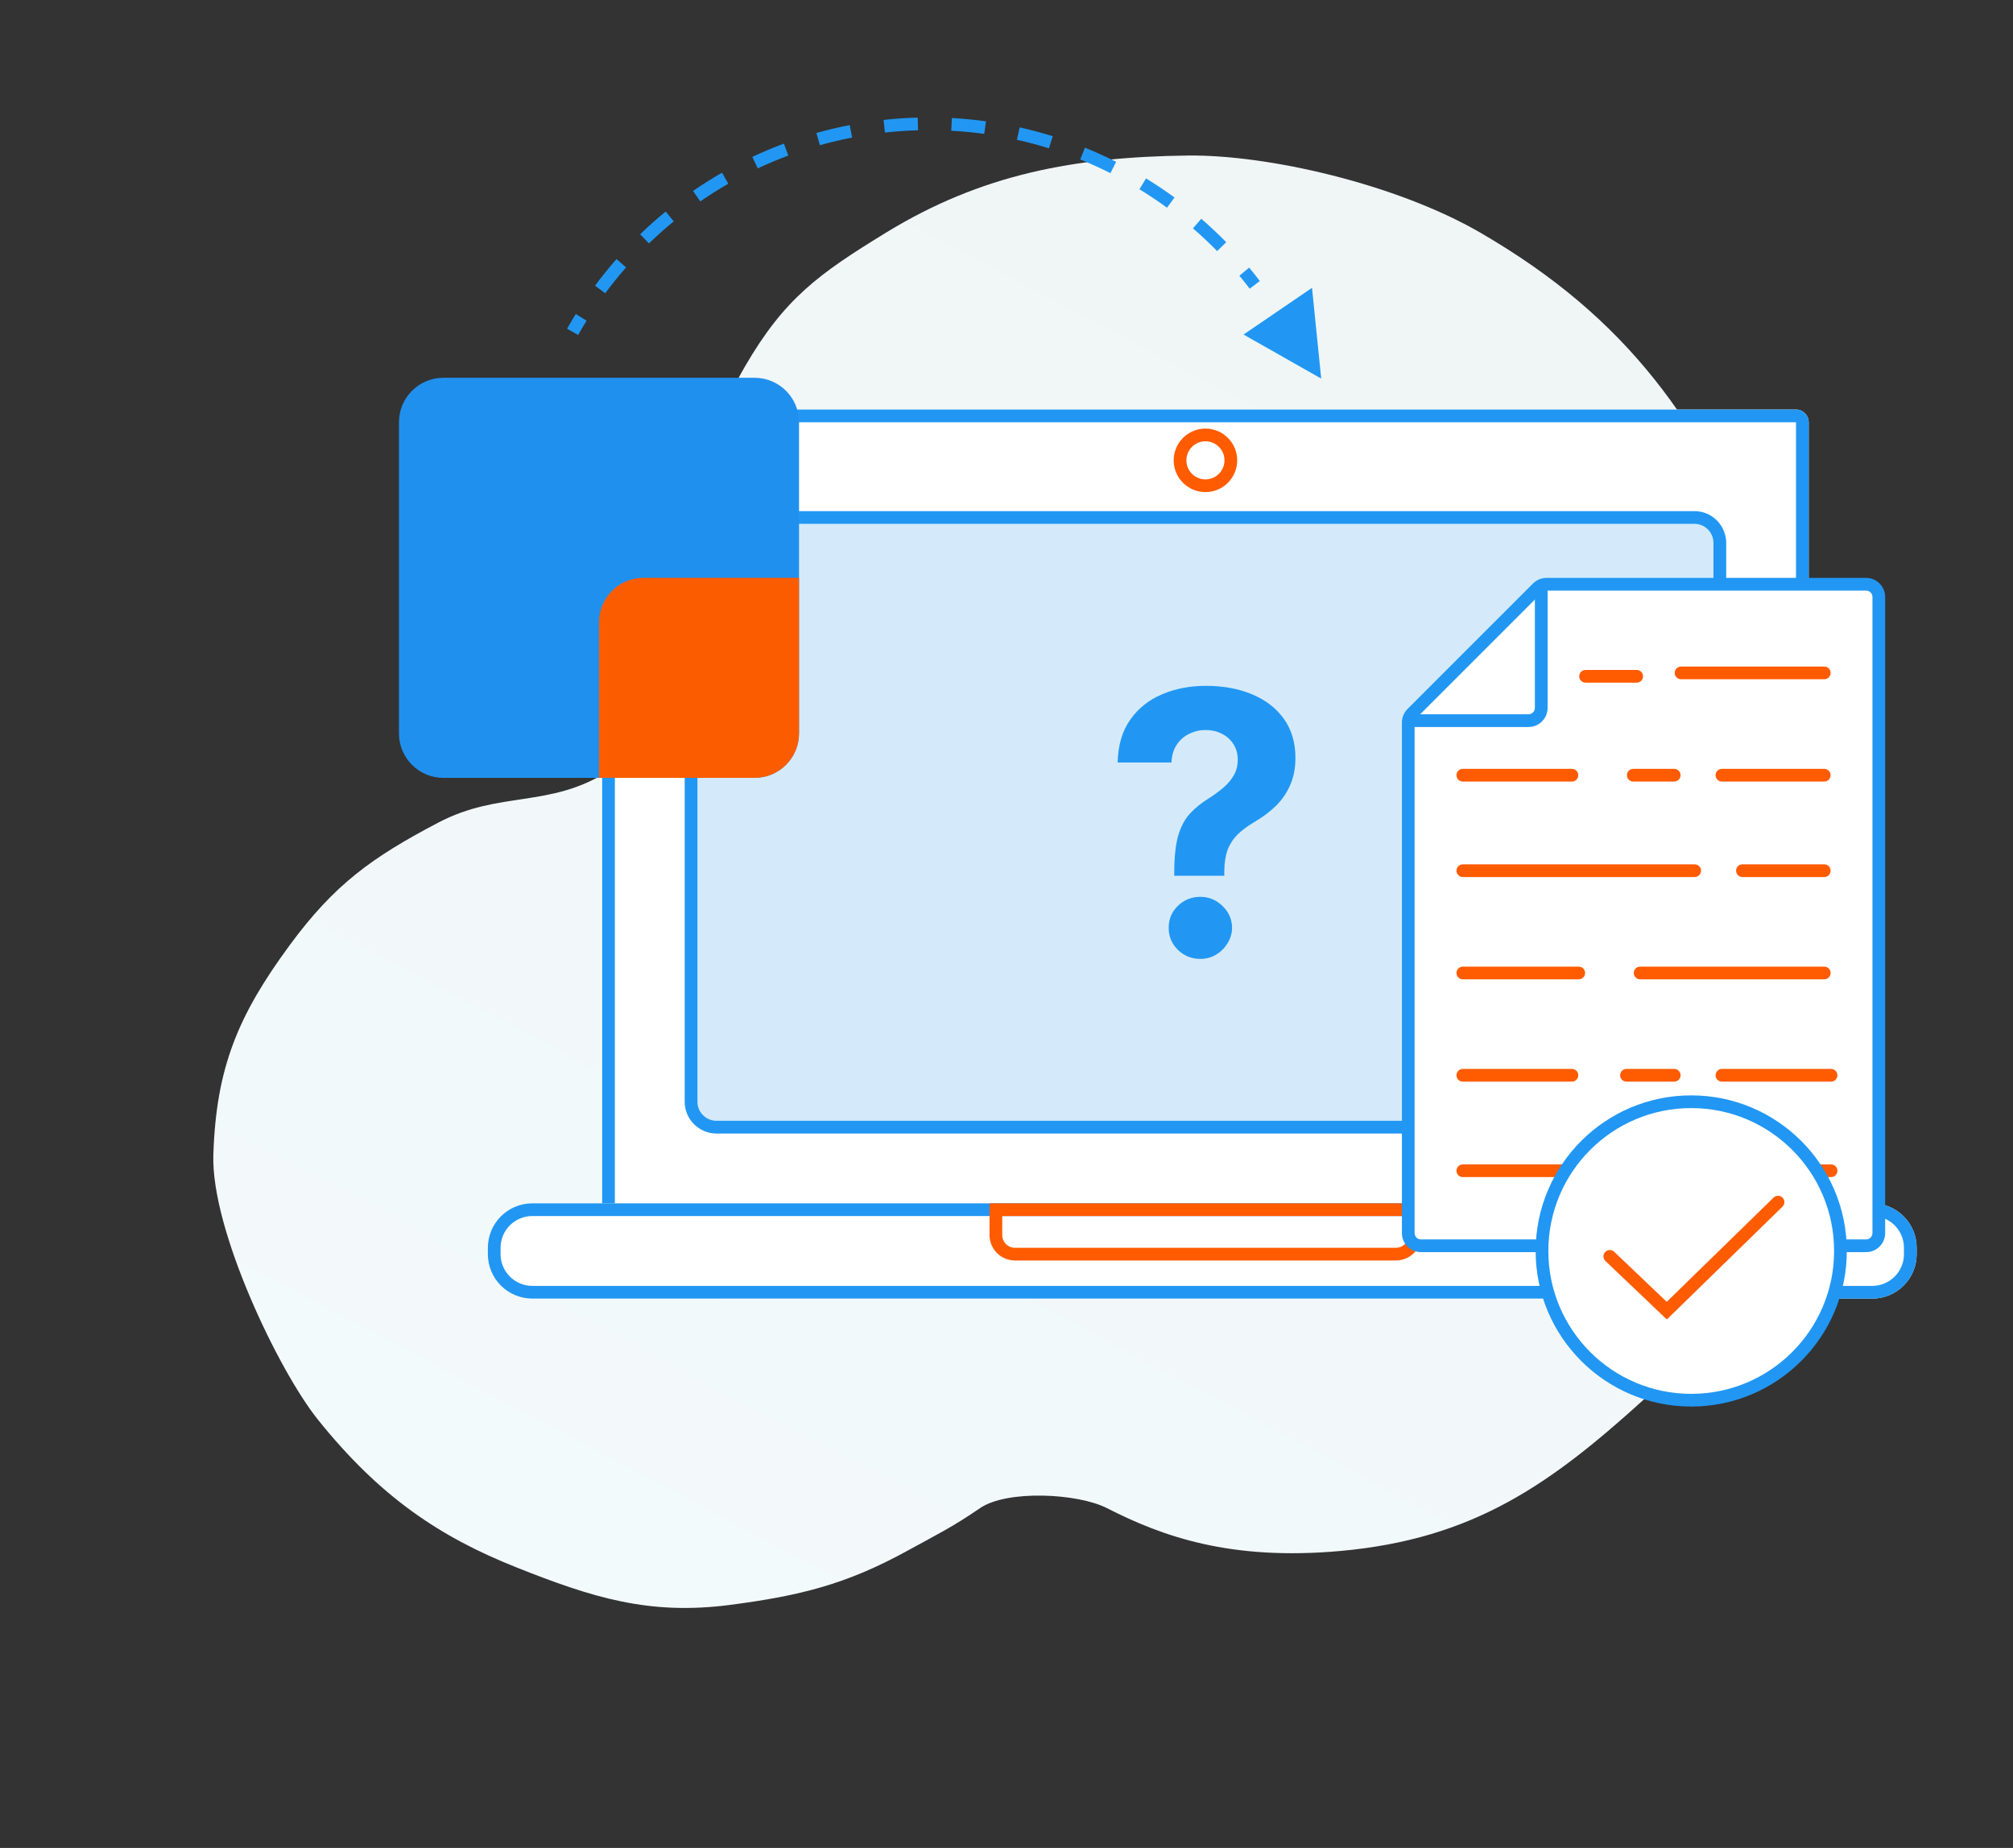 <svg xmlns="http://www.w3.org/2000/svg" width="317" height="291" viewBox="0 0 317 291" fill="none"><rect x="0" y="0" width="317" height="291" fill="#333333" stroke="none"/><path d="M211.057 244.235C193.826 245.783 183.13 241.99 174.326 237.49C169.726 235.138 158.575 234.578 154.326 237.49C149.94 240.495 147.826 241.49 142.826 244.235C133.204 249.517 125.907 251.289 115.038 252.717C102.255 254.396 93.325 251.594 81.313 246.813C69.301 242.032 59.835 235.749 50.039 223.519C43.849 215.791 33.23 193.635 33.597 181.868C34.027 168.11 37.511 159.854 45.638 148.815C52.661 139.274 58.542 135.04 69.004 129.544C78.666 124.468 86.529 127.306 95.75 121.461C101.51 117.81 102.791 116.864 106.37 111.037C112.559 100.96 107.64 91.02 110.027 79.406C111.821 70.681 112.813 65.486 117.265 57.794C123.514 46.998 128.909 43.138 139.513 36.641C154.634 27.377 169.326 24.709 187.06 24.492C199.68 24.339 219.937 28.987 233.141 36.652C256.384 50.143 267.839 66.41 278.285 91.274C288.232 114.951 290.763 131.977 287.25 157.384C283.588 183.876 273.611 207.017 258.911 220.339C244.212 233.66 232.138 242.34 211.057 244.235Z" fill="url(#paint0_linear_160_3544)"></path><path d="M94.828 66.49C94.828 65.385 95.724 64.49 96.828 64.49H282.828C283.933 64.49 284.828 65.385 284.828 66.49V190.49C284.828 191.594 283.933 192.49 282.828 192.49H96.828C95.724 192.49 94.828 191.594 94.828 190.49V66.49Z" fill="white"></path><path fill-rule="evenodd" clip-rule="evenodd" d="M282.828 66.49H96.828L96.828 190.49H282.828V66.49ZM96.828 64.49C95.724 64.49 94.828 65.385 94.828 66.49V190.49C94.828 191.594 95.724 192.49 96.828 192.49H282.828C283.933 192.49 284.828 191.594 284.828 190.49V66.49C284.828 65.385 283.933 64.49 282.828 64.49H96.828Z" fill="#2197F3"></path><path d="M107.828 85.49C107.828 82.728 110.067 80.49 112.828 80.49H266.828C269.59 80.49 271.828 82.728 271.828 85.49V173.49C271.828 176.251 269.59 178.49 266.828 178.49H112.828C110.067 178.49 107.828 176.251 107.828 173.49V85.49Z" fill="#D4EAFA"></path><path fill-rule="evenodd" clip-rule="evenodd" d="M266.828 82.49H112.828C111.171 82.49 109.828 83.833 109.828 85.49V173.49C109.828 175.146 111.171 176.49 112.828 176.49H266.828C268.485 176.49 269.828 175.146 269.828 173.49V85.49C269.828 83.833 268.485 82.49 266.828 82.49ZM112.828 80.49C110.067 80.49 107.828 82.728 107.828 85.49V173.49C107.828 176.251 110.067 178.49 112.828 178.49H266.828C269.59 178.49 271.828 176.251 271.828 173.49V85.49C271.828 82.728 269.59 80.49 266.828 80.49H112.828Z" fill="#2197F3"></path><path fill-rule="evenodd" clip-rule="evenodd" d="M189.828 75.49C191.485 75.49 192.828 74.147 192.828 72.49C192.828 70.833 191.485 69.49 189.828 69.49C188.171 69.49 186.828 70.833 186.828 72.49C186.828 74.147 188.171 75.49 189.828 75.49ZM189.828 77.49C192.59 77.49 194.828 75.251 194.828 72.49C194.828 69.728 192.59 67.49 189.828 67.49C187.067 67.49 184.828 69.728 184.828 72.49C184.828 75.251 187.067 77.49 189.828 77.49Z" fill="#FF5B01"></path><path d="M76.828 196.49C76.828 192.624 79.962 189.49 83.828 189.49H294.828C298.694 189.49 301.828 192.624 301.828 196.49V197.49C301.828 201.356 298.694 204.49 294.828 204.49H83.828C79.962 204.49 76.828 201.356 76.828 197.49V196.49Z" fill="white"></path><path fill-rule="evenodd" clip-rule="evenodd" d="M294.828 191.49H83.828C81.067 191.49 78.828 193.728 78.828 196.49V197.49C78.828 200.251 81.067 202.49 83.828 202.49H294.828C297.59 202.49 299.828 200.251 299.828 197.49V196.49C299.828 193.728 297.59 191.49 294.828 191.49ZM83.828 189.49C79.962 189.49 76.828 192.624 76.828 196.49V197.49C76.828 201.356 79.962 204.49 83.828 204.49H294.828C298.694 204.49 301.828 201.356 301.828 197.49V196.49C301.828 192.624 298.694 189.49 294.828 189.49H83.828Z" fill="#2197F3"></path><path fill-rule="evenodd" clip-rule="evenodd" d="M155.828 189.49H223.828V194.49C223.828 196.699 222.037 198.49 219.828 198.49H159.828C157.619 198.49 155.828 196.699 155.828 194.49V189.49ZM157.828 191.49V194.49C157.828 195.594 158.724 196.49 159.828 196.49H219.828C220.933 196.49 221.828 195.594 221.828 194.49V191.49H157.828Z" fill="#FF5B01"></path><path d="M293.867 92.001H243.536C243.005 92.001 242.497 92.212 242.122 92.587L222.351 112.357C221.976 112.732 221.766 113.241 221.766 113.772V194.173C221.766 195.278 222.661 196.173 223.766 196.173H293.867C294.972 196.173 295.867 195.278 295.867 194.173V94.001C295.867 92.897 294.972 92.001 293.867 92.001Z" fill="white"></path><path fill-rule="evenodd" clip-rule="evenodd" d="M241.414 91.88C241.977 91.317 242.74 91.001 243.536 91.001H293.867C295.524 91.001 296.867 92.344 296.867 94.001V194.173C296.867 195.83 295.524 197.173 293.867 197.173H223.766C222.109 197.173 220.766 195.83 220.766 194.173V113.772C220.766 112.976 221.082 112.213 221.644 111.65L241.414 91.88ZM243.536 93.001C243.271 93.001 243.016 93.107 242.829 93.294L223.059 113.064C222.871 113.252 222.766 113.506 222.766 113.772V194.173C222.766 194.725 223.213 195.173 223.766 195.173H293.867C294.419 195.173 294.867 194.725 294.867 194.173V94.001C294.867 93.449 294.419 93.001 293.867 93.001H243.536Z" fill="#2197F3"></path><path fill-rule="evenodd" clip-rule="evenodd" d="M243.707 92.538V111.48C243.707 113.137 242.364 114.48 240.707 114.48H221.766V112.48H240.707C241.26 112.48 241.707 112.032 241.707 111.48V92.538H243.707Z" fill="#2197F3"></path><path fill-rule="evenodd" clip-rule="evenodd" d="M248.688 106.499C248.688 105.947 249.135 105.499 249.688 105.499H257.742C258.294 105.499 258.742 105.947 258.742 106.499C258.742 107.052 258.294 107.499 257.742 107.499H249.688C249.135 107.499 248.688 107.052 248.688 106.499Z" fill="#FF5B01"></path><path fill-rule="evenodd" clip-rule="evenodd" d="M263.727 105.962C263.727 105.41 264.174 104.962 264.727 104.962H287.279C287.831 104.962 288.279 105.41 288.279 105.962C288.279 106.515 287.831 106.962 287.279 106.962H264.727C264.174 106.962 263.727 106.515 263.727 105.962Z" fill="#FF5B01"></path><path fill-rule="evenodd" clip-rule="evenodd" d="M270.164 122.072C270.164 121.519 270.612 121.072 271.164 121.072L287.273 121.072C287.825 121.072 288.273 121.519 288.273 122.072C288.273 122.624 287.825 123.072 287.273 123.072L271.164 123.072C270.612 123.072 270.164 122.624 270.164 122.072Z" fill="#FF5B01"></path><path fill-rule="evenodd" clip-rule="evenodd" d="M273.391 137.107C273.391 136.554 273.838 136.107 274.391 136.107L287.278 136.107C287.83 136.107 288.278 136.554 288.278 137.107C288.278 137.659 287.83 138.107 287.278 138.107L274.391 138.107C273.838 138.107 273.391 137.659 273.391 137.107Z" fill="#FF5B01"></path><path fill-rule="evenodd" clip-rule="evenodd" d="M257.281 153.216C257.281 152.663 257.729 152.216 258.281 152.216L287.278 152.216C287.83 152.216 288.278 152.663 288.278 153.216C288.278 153.768 287.83 154.216 287.278 154.216L258.281 154.216C257.729 154.216 257.281 153.768 257.281 153.216Z" fill="#FF5B01"></path><path fill-rule="evenodd" clip-rule="evenodd" d="M256.203 122.072C256.203 121.519 256.651 121.072 257.203 121.072L263.647 121.072C264.199 121.072 264.647 121.519 264.647 122.072C264.647 122.624 264.199 123.072 263.647 123.072L257.203 123.072C256.651 123.072 256.203 122.624 256.203 122.072Z" fill="#FF5B01"></path><path fill-rule="evenodd" clip-rule="evenodd" d="M229.359 122.072C229.359 121.519 229.807 121.072 230.359 121.072L247.542 121.072C248.095 121.072 248.542 121.519 248.542 122.072C248.542 122.624 248.095 123.072 247.542 123.072L230.359 123.072C229.807 123.072 229.359 122.624 229.359 122.072Z" fill="#FF5B01"></path><path fill-rule="evenodd" clip-rule="evenodd" d="M229.359 137.107C229.359 136.554 229.807 136.107 230.359 136.107L266.873 136.107C267.425 136.107 267.873 136.554 267.873 137.107C267.873 137.659 267.425 138.107 266.873 138.107L230.359 138.107C229.807 138.107 229.359 137.659 229.359 137.107Z" fill="#FF5B01"></path><path fill-rule="evenodd" clip-rule="evenodd" d="M229.359 153.216C229.359 152.663 229.807 152.216 230.359 152.216L248.616 152.216C249.169 152.216 249.616 152.663 249.616 153.216C249.616 153.768 249.169 154.216 248.616 154.216L230.359 154.216C229.807 154.216 229.359 153.768 229.359 153.216Z" fill="#FF5B01"></path><path fill-rule="evenodd" clip-rule="evenodd" d="M229.359 169.325C229.359 168.772 229.807 168.325 230.359 168.325L247.542 168.325C248.095 168.325 248.542 168.772 248.542 169.325C248.542 169.877 248.095 170.325 247.542 170.325L230.359 170.325C229.807 170.325 229.359 169.877 229.359 169.325Z" fill="#FF5B01"></path><path fill-rule="evenodd" clip-rule="evenodd" d="M229.359 184.36C229.359 183.808 229.807 183.36 230.359 183.36L261.504 183.36C262.056 183.36 262.504 183.808 262.504 184.36C262.504 184.912 262.056 185.36 261.504 185.36L230.359 185.36C229.807 185.36 229.359 184.912 229.359 184.36Z" fill="#FF5B01"></path><path fill-rule="evenodd" clip-rule="evenodd" d="M255.133 169.325C255.133 168.772 255.581 168.325 256.133 168.325L263.65 168.325C264.203 168.325 264.65 168.772 264.65 169.325C264.65 169.877 264.203 170.325 263.65 170.325L256.133 170.325C255.581 170.325 255.133 169.877 255.133 169.325Z" fill="#FF5B01"></path><path fill-rule="evenodd" clip-rule="evenodd" d="M268.016 184.36C268.016 183.808 268.463 183.36 269.016 183.36L273.311 183.36C273.864 183.36 274.311 183.808 274.311 184.36C274.311 184.912 273.864 185.36 273.311 185.36L269.016 185.36C268.463 185.36 268.016 184.912 268.016 184.36Z" fill="#FF5B01"></path><path fill-rule="evenodd" clip-rule="evenodd" d="M279.836 184.36C279.836 183.808 280.284 183.36 280.836 183.36L288.353 183.36C288.906 183.36 289.353 183.808 289.353 184.36C289.353 184.912 288.906 185.36 288.353 185.36L280.836 185.36C280.284 185.36 279.836 184.912 279.836 184.36Z" fill="#FF5B01"></path><path fill-rule="evenodd" clip-rule="evenodd" d="M270.164 169.325C270.164 168.772 270.612 168.325 271.164 168.325L288.347 168.325C288.899 168.325 289.347 168.772 289.347 169.325C289.347 169.877 288.899 170.325 288.347 170.325L271.164 170.325C270.612 170.325 270.164 169.877 270.164 169.325Z" fill="#FF5B01"></path><path fill-rule="evenodd" clip-rule="evenodd" d="M89.301 51.764C89.744 50.981 90.202 50.208 90.675 49.445L92.374 50.5C91.915 51.239 91.471 51.989 91.042 52.748L89.301 51.764ZM93.703 44.987C94.774 43.542 95.903 42.143 97.088 40.793L98.591 42.112C97.443 43.421 96.348 44.777 95.31 46.178L93.703 44.987ZM196.712 42.139C197.285 42.829 197.845 43.532 198.391 44.247L196.801 45.461C196.272 44.768 195.729 44.086 195.173 43.417L196.712 42.139ZM189.173 34.448C190.531 35.623 191.841 36.854 193.101 38.139L191.672 39.539C190.452 38.293 189.181 37.1 187.864 35.961L189.173 34.448ZM100.805 36.892C102.097 35.644 103.44 34.449 104.831 33.309L106.098 34.857C104.749 35.961 103.447 37.12 102.195 38.33L100.805 36.892ZM180.476 28.097C182.011 29.035 183.505 30.035 184.955 31.094L183.776 32.709C182.37 31.682 180.921 30.713 179.433 29.804L180.476 28.097ZM109.138 30.07C109.877 29.56 110.627 29.065 111.388 28.585C112.149 28.105 112.919 27.642 113.697 27.195L114.693 28.929C113.939 29.363 113.192 29.812 112.455 30.277C111.717 30.742 110.99 31.222 110.274 31.716L109.138 30.07ZM173.333 24.317C174.153 24.688 174.964 25.075 175.765 25.479L174.866 27.265C174.089 26.874 173.303 26.499 172.509 26.139C171.714 25.779 170.913 25.437 170.106 25.111L170.855 23.256C171.688 23.593 172.514 23.946 173.333 24.317ZM118.476 24.705C120.104 23.94 121.762 23.243 123.444 22.616L124.143 24.49C122.512 25.098 120.905 25.774 119.327 26.515L118.476 24.705ZM160.572 20.058C162.325 20.448 164.062 20.911 165.78 21.445L165.186 23.355C163.521 22.837 161.836 22.389 160.137 22.01L160.572 20.058ZM128.567 20.943C130.296 20.456 132.045 20.04 133.81 19.696L134.193 21.66C132.481 21.993 130.785 22.396 129.109 22.868L128.567 20.943ZM149.904 18.587C151.7 18.686 153.489 18.858 155.268 19.103L154.995 21.084C153.27 20.847 151.535 20.68 149.794 20.584L149.904 18.587ZM139.138 18.885C140.03 18.787 140.925 18.706 141.823 18.645C142.72 18.583 143.618 18.54 144.515 18.515L144.57 20.514C143.7 20.538 142.83 20.58 141.96 20.64C141.09 20.7 140.222 20.778 139.358 20.873L139.138 18.885Z" fill="#2197F3"></path><path d="M206.61 45.326L195.828 52.682L208.059 59.616L206.61 45.326Z" fill="#2197F3"></path><path d="M62.828 66.49C62.828 62.624 65.962 59.49 69.828 59.49H118.828C122.694 59.49 125.828 62.624 125.828 66.49V115.49C125.828 119.356 122.694 122.49 118.828 122.49H69.828C65.962 122.49 62.828 119.356 62.828 115.49V66.49Z" fill="#2090EE"></path><path d="M94.328 97.99C94.328 94.124 97.462 90.99 101.328 90.99H125.828V115.49C125.828 119.356 122.694 122.49 118.828 122.49H94.328V97.99Z" fill="#FC5C00"></path><path d="M289.828 196.99C289.828 209.968 279.307 220.49 266.328 220.49C253.349 220.49 242.828 209.968 242.828 196.99C242.828 184.011 253.349 173.49 266.328 173.49C279.307 173.49 289.828 184.011 289.828 196.99Z" fill="white"></path><path fill-rule="evenodd" clip-rule="evenodd" d="M266.328 174.49C253.902 174.49 243.828 184.563 243.828 196.99C243.828 209.416 253.902 219.49 266.328 219.49C278.755 219.49 288.828 209.416 288.828 196.99C288.828 184.563 278.755 174.49 266.328 174.49ZM241.828 196.99C241.828 183.459 252.797 172.49 266.328 172.49C279.859 172.49 290.828 183.459 290.828 196.99C290.828 210.521 279.859 221.49 266.328 221.49C252.797 221.49 241.828 210.521 241.828 196.99Z" fill="#2197F3"></path><path fill-rule="evenodd" clip-rule="evenodd" d="M280.715 188.6C281.1 188.996 281.092 189.629 280.697 190.015L262.489 207.779L252.818 198.568C252.418 198.187 252.403 197.554 252.784 197.155C253.165 196.755 253.798 196.739 254.197 197.12L262.472 205.001L279.3 188.583C279.696 188.197 280.329 188.205 280.715 188.6Z" fill="#FF5B01"></path><path d="M184.918 137.908V137.212C184.931 134.826 185.146 132.923 185.562 131.505C185.992 130.086 186.615 128.941 187.433 128.068C188.25 127.195 189.234 126.404 190.385 125.695C191.244 125.15 192.013 124.584 192.692 123.997C193.371 123.411 193.911 122.763 194.313 122.054C194.715 121.331 194.916 120.526 194.916 119.64C194.916 118.699 194.687 117.874 194.23 117.165C193.773 116.455 193.156 115.91 192.38 115.528C191.618 115.146 190.773 114.955 189.844 114.955C188.943 114.955 188.091 115.153 187.287 115.549C186.484 115.93 185.825 116.503 185.313 117.267C184.8 118.017 184.523 118.951 184.481 120.069H176C176.069 117.342 176.734 115.092 177.996 113.319C179.257 111.532 180.927 110.203 183.005 109.33C185.084 108.443 187.377 108 189.886 108C192.643 108 195.082 108.45 197.203 109.35C199.323 110.237 200.986 111.525 202.192 113.216C203.397 114.908 204 116.946 204 119.333C204 120.929 203.73 122.347 203.189 123.588C202.663 124.815 201.921 125.906 200.965 126.861C200.009 127.802 198.879 128.654 197.577 129.418C196.482 130.059 195.581 130.727 194.875 131.423C194.182 132.118 193.662 132.923 193.316 133.837C192.983 134.751 192.81 135.876 192.796 137.212V137.908H184.918ZM189.033 151C187.648 151 186.463 150.523 185.479 149.568C184.509 148.6 184.031 147.441 184.045 146.09C184.031 144.754 184.509 143.608 185.479 142.654C186.463 141.699 187.648 141.222 189.033 141.222C190.35 141.222 191.507 141.699 192.505 142.654C193.503 143.608 194.008 144.754 194.022 146.09C194.008 146.99 193.766 147.816 193.295 148.566C192.837 149.302 192.235 149.895 191.486 150.345C190.738 150.782 189.92 151 189.033 151Z" fill="#2197F3"></path><defs><linearGradient id="paint0_linear_160_3544" x1="94.854" y1="258.817" x2="218.569" y2="25.348" gradientUnits="userSpaceOnUse"><stop stop-color="#F3FAFC"></stop><stop offset="1" stop-color="#F0F5F5"></stop></linearGradient></defs></svg>
